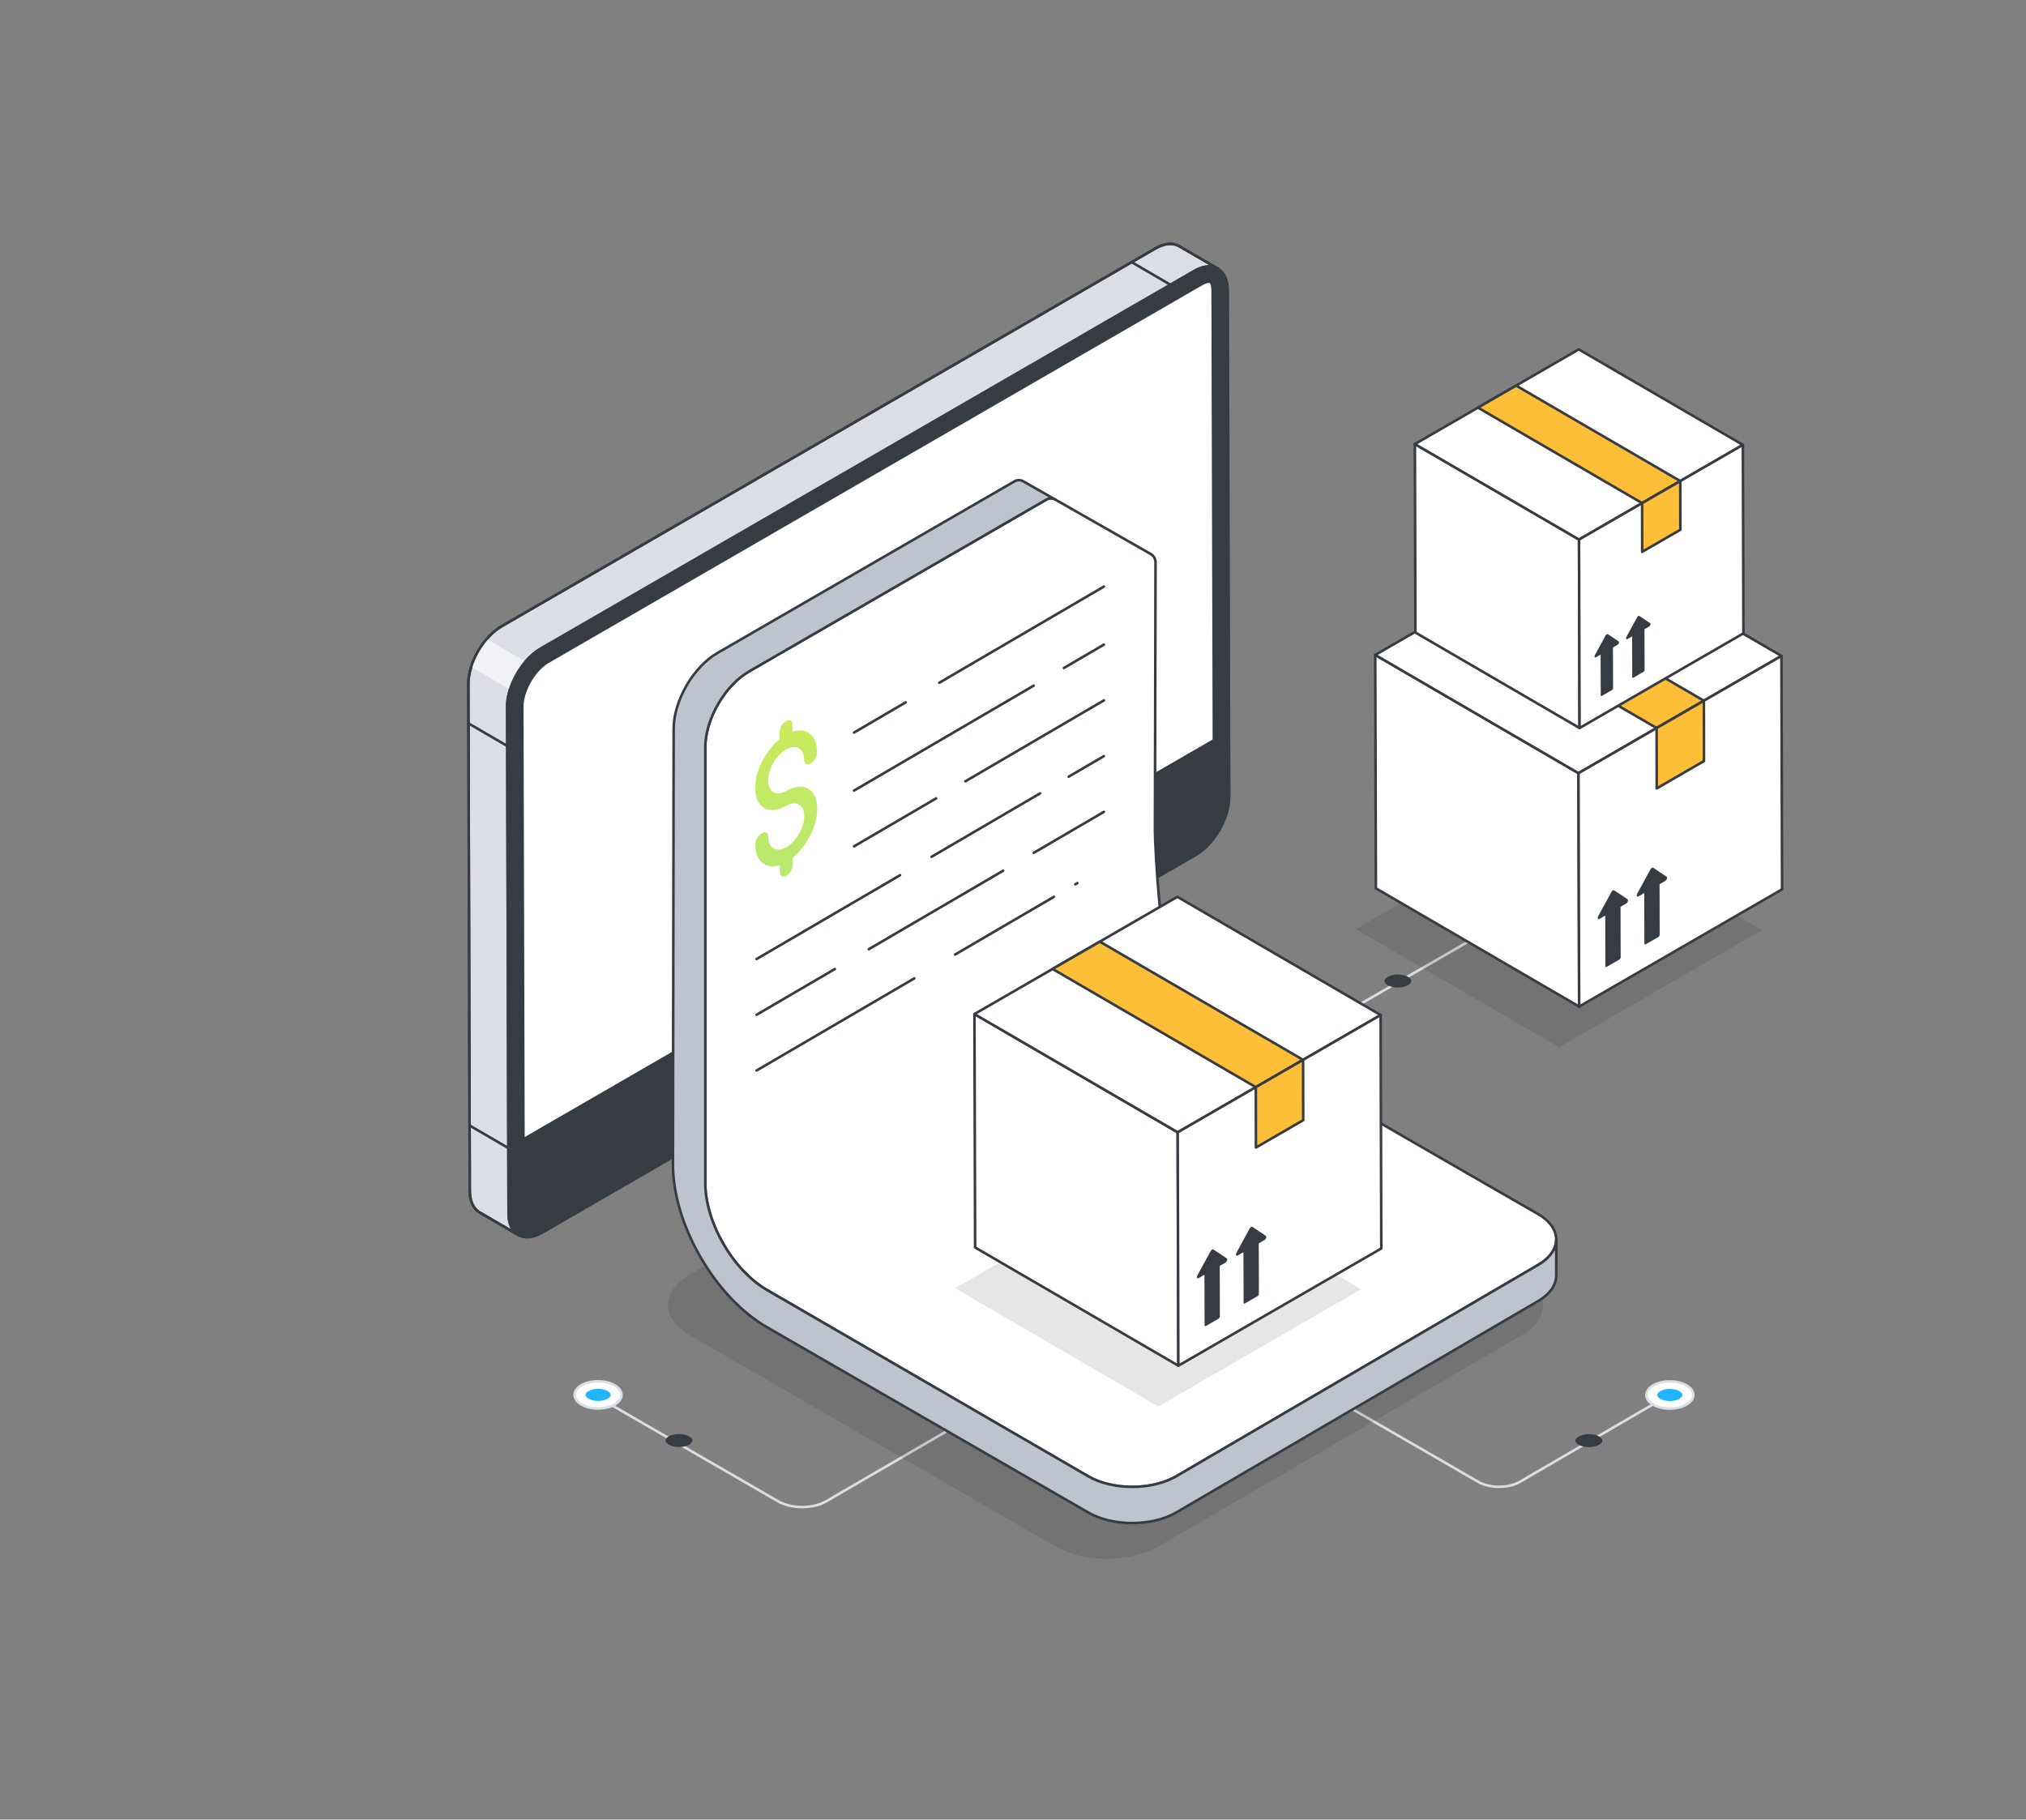 <svg width="334" height="300" viewBox="0 0 334 300" fill="none" xmlns="http://www.w3.org/2000/svg">
<rect x="0" y="0" width="334" height="300" fill="#808080" stroke="none"/>
<path d="M247.128 245.341C245.844 245.341 244.558 245.057 243.578 244.49L219.201 230.403C219.101 230.345 219.066 230.215 219.124 230.114C219.182 230.012 219.314 229.978 219.413 230.037L243.789 244.124C245.633 245.19 248.625 245.19 250.458 244.123L274.676 230.037C274.776 229.978 274.906 230.011 274.965 230.113C275.023 230.214 274.989 230.344 274.889 230.403L250.671 244.49C249.696 245.057 248.412 245.341 247.128 245.341Z" fill="#DBDEE4"/>
<path d="M132.246 248.679C130.768 248.679 129.29 248.353 128.162 247.701L100.021 231.438C99.92 231.38 99.885 231.25 99.943 231.149C100.002 231.047 100.132 231.014 100.232 231.072L128.373 247.335C130.513 248.57 133.981 248.571 136.106 247.335L164.064 231.072C164.165 231.013 164.295 231.047 164.353 231.148C164.412 231.249 164.378 231.379 164.277 231.438L136.32 247.701C135.198 248.353 133.723 248.679 132.246 248.679Z" fill="#DBDEE4"/>
<path d="M221.291 167.459C221.218 167.459 221.147 167.421 221.107 167.353C221.049 167.252 221.084 167.122 221.185 167.064L243.96 153.902C244.058 153.845 244.189 153.878 244.249 153.98C244.307 154.081 244.272 154.211 244.171 154.269L221.396 167.431C221.363 167.45 221.327 167.459 221.291 167.459Z" fill="#DBDEE4"/>
<g opacity="0.1">
<path d="M120.643 202.068C119.485 202.738 119.479 203.822 120.63 204.491L140.559 216.1C141.71 216.77 143.58 216.77 144.739 216.1L176.339 197.838C177.498 197.168 177.504 196.084 176.353 195.414L156.424 183.806C155.273 183.136 153.402 183.136 152.244 183.806L120.643 202.068Z" fill="black"/>
</g>
<path d="M177.212 192.248C177.212 192.99 176.953 193.51 176.527 193.755L145.448 211.833C145.874 211.588 146.126 211.068 146.134 210.334C146.134 208.844 145.086 207.021 143.793 206.28L126.659 196.371C126.486 196.268 126.336 196.142 126.218 196.008C125.958 195.708 125.824 195.369 125.753 195.148C125.658 194.857 125.572 194.368 125.863 194.115L156.997 175.997C156.651 176.242 156.745 176.754 156.84 177.07C156.903 177.283 157.029 177.622 157.297 177.922C157.415 178.064 157.565 178.19 157.746 178.292L174.872 188.194C176.172 188.935 177.22 190.765 177.212 192.248Z" fill="#F0F2F5"/>
<path d="M145.449 212.044C145.376 212.044 145.305 212.006 145.265 211.938C145.207 211.837 145.241 211.708 145.342 211.649L145.352 211.644C145.713 211.431 145.915 210.965 145.922 210.332C145.922 208.906 144.92 207.17 143.689 206.463L126.553 196.554C126.366 196.443 126.196 196.303 126.059 196.148C125.84 195.896 125.67 195.582 125.551 195.213C125.374 194.663 125.437 194.204 125.725 193.955L156.891 175.814C156.99 175.757 157.114 175.787 157.176 175.882C157.237 175.978 157.212 176.105 157.119 176.17C156.895 176.328 156.954 176.713 157.042 177.008C157.133 177.317 157.272 177.576 157.455 177.78C157.565 177.913 157.697 178.021 157.85 178.108L174.978 188.01C176.334 188.784 177.432 190.685 177.424 192.247C177.424 193.044 177.143 193.645 176.633 193.938L145.564 212.01C145.56 212.012 145.558 212.014 145.554 212.016C145.521 212.035 145.485 212.044 145.449 212.044ZM156.542 176.507L125.97 194.297C125.778 194.468 125.909 194.942 125.954 195.083C126.055 195.397 126.197 195.661 126.377 195.869C126.485 195.99 126.619 196.101 126.766 196.188L143.899 206.096C145.248 206.87 146.345 208.771 146.345 210.334C146.342 210.631 146.301 210.9 146.224 211.136L176.421 193.571C176.795 193.356 177.001 192.886 177.001 192.247C177.001 192.247 177.001 192.246 177.001 192.246C177.008 190.844 175.985 189.072 174.767 188.377L157.64 178.475C157.444 178.364 157.273 178.223 157.134 178.056C156.914 177.811 156.746 177.497 156.637 177.129C156.562 176.883 156.536 176.677 156.542 176.507Z" fill="#373B42"/>
<path d="M174.872 188.194C176.172 188.936 177.22 190.766 177.212 192.248C177.212 192.99 176.952 193.511 176.527 193.755L145.448 211.834C145.873 211.589 146.125 211.069 146.133 210.335C146.133 208.844 145.085 207.022 143.793 206.281" fill="#DBDEE4"/>
<path d="M145.448 212.045C145.376 212.045 145.305 212.007 145.265 211.939C145.207 211.838 145.241 211.708 145.342 211.65L145.349 211.645C145.712 211.432 145.915 210.966 145.922 210.332C145.922 208.907 144.919 207.17 143.688 206.464C143.587 206.405 143.552 206.276 143.61 206.175C143.668 206.073 143.796 206.038 143.898 206.096C145.247 206.87 146.345 208.771 146.345 210.334C146.341 210.632 146.301 210.901 146.224 211.137L176.421 193.571C176.795 193.356 177.001 192.886 177.001 192.248C177.008 190.844 175.985 189.072 174.767 188.378C174.665 188.32 174.63 188.19 174.688 188.089C174.746 187.987 174.875 187.951 174.976 188.009C176.335 188.784 177.433 190.686 177.423 192.249C177.423 193.044 177.143 193.645 176.632 193.938L145.561 212.012C145.56 212.013 145.558 212.014 145.555 212.015L145.555 212.016C145.554 212.016 145.554 212.016 145.554 212.016C145.52 212.035 145.485 212.045 145.448 212.045Z" fill="#373B42"/>
<path d="M128.153 172.041C129.452 172.793 130.496 174.607 130.491 176.096L130.46 187.249C130.452 189.969 129.525 192.001 127.844 192.955L125.97 194.029C125.561 194.263 125.653 194.825 125.756 195.149C125.849 195.467 126.091 196.046 126.664 196.377L143.794 206.275C145.085 207.021 146.137 208.846 146.133 210.33C146.129 211.826 145.069 212.419 143.779 211.673L126.649 201.775C124.344 200.443 122.284 197.668 121.409 194.702C120.533 191.741 121.029 189.227 122.658 188.287L124.537 187.226C125.328 186.775 125.763 185.821 125.767 184.536L125.798 173.384C125.803 171.895 126.862 171.296 128.153 172.041Z" fill="#373B42"/>
<path d="M144.831 212.208C144.471 212.208 144.077 212.09 143.673 211.857L126.543 201.958C124.19 200.598 122.095 197.773 121.206 194.762C120.304 191.71 120.832 189.097 122.553 188.104L124.433 187.042C125.153 186.631 125.552 185.741 125.556 184.536L125.587 173.384C125.59 172.589 125.872 171.988 126.383 171.694C126.897 171.398 127.563 171.457 128.258 171.858C129.611 172.639 130.707 174.541 130.703 176.097L130.671 187.249C130.664 190.056 129.697 192.148 127.948 193.139L126.076 194.213C125.775 194.385 125.893 194.88 125.957 195.085C126.043 195.375 126.259 195.898 126.77 196.193L143.9 206.092C145.253 206.874 146.349 208.775 146.345 210.331C146.343 211.128 146.061 211.728 145.55 212.022C145.334 212.147 145.091 212.208 144.831 212.208ZM127.104 171.932C126.916 171.932 126.744 171.975 126.593 172.061C126.219 172.277 126.012 172.747 126.01 173.385L125.979 184.537C125.975 185.901 125.499 186.921 124.642 187.411L122.762 188.472C121.219 189.362 120.766 191.785 121.611 194.642C122.471 197.555 124.49 200.283 126.754 201.592L143.884 211.49C144.446 211.815 144.963 211.873 145.339 211.655C145.714 211.44 145.92 210.969 145.922 210.33C145.926 208.909 144.924 207.173 143.689 206.459L126.559 196.56C125.92 196.191 125.654 195.555 125.552 195.208C125.352 194.572 125.465 194.074 125.866 193.845L127.739 192.771C129.35 191.858 130.241 189.896 130.248 187.248L130.28 176.096C130.284 174.675 129.282 172.939 128.047 172.225C127.709 172.03 127.388 171.932 127.104 171.932Z" fill="#373B42"/>
<path d="M158.929 174.875C160.605 173.918 161.539 171.887 161.546 169.165L161.575 158.018C161.575 156.525 160.539 154.715 159.238 153.964C158.584 153.582 157.995 153.552 157.569 153.802L126.484 171.88C126.91 171.63 127.505 171.667 128.152 172.042C129.453 172.793 130.497 174.61 130.49 176.096L130.46 187.25C130.453 189.789 129.645 191.724 128.174 192.739C128.167 192.754 128.16 192.761 128.152 192.761L125.969 194.026C125.932 194.049 125.896 194.071 125.866 194.115L156.996 176L158.929 174.875Z" fill="white"/>
<path d="M125.867 194.327C125.81 194.327 125.754 194.304 125.713 194.261C125.646 194.19 125.636 194.082 125.69 193.999C125.744 193.916 125.812 193.874 125.858 193.847L128.022 192.593C128.031 192.582 128.043 192.573 128.054 192.565C129.462 191.593 130.241 189.706 130.249 187.25L130.278 176.096C130.286 174.675 129.285 172.939 128.047 172.226C127.495 171.905 126.966 171.846 126.596 172.06L126.592 172.063C126.591 172.063 126.591 172.063 126.59 172.063V172.063C126.489 172.121 126.359 172.088 126.301 171.987C126.243 171.886 126.276 171.757 126.377 171.698C126.377 171.698 126.377 171.697 126.377 171.697C126.38 171.696 126.382 171.695 126.385 171.693L157.463 153.62C157.98 153.317 158.648 153.374 159.344 153.782C160.714 154.571 161.787 156.433 161.787 158.018L161.757 169.166C161.75 171.967 160.782 174.06 159.035 175.058L125.973 194.298C125.94 194.318 125.903 194.327 125.867 194.327ZM127.473 171.55C127.728 171.602 127.993 171.705 128.258 171.859C129.613 172.64 130.709 174.542 130.701 176.097L130.672 187.251C130.666 189.118 130.229 190.681 129.418 191.804L158.823 174.692C158.824 174.692 158.824 174.691 158.824 174.691C160.435 173.771 161.327 171.809 161.334 169.165L161.364 158.018C161.364 156.594 160.363 154.858 159.132 154.148C158.572 153.82 158.056 153.763 157.676 153.985L127.473 171.55Z" fill="#373B42"/>
<path d="M202.408 47.86C202.398 44.343 199.912 42.925 196.854 44.692L89.126 106.949C86.068 108.716 83.597 112.999 83.608 116.516L83.814 189.286L202.614 120.63L202.408 47.86Z" fill="#373B42"/>
<path d="M83.814 189.498C83.777 189.498 83.741 189.489 83.708 189.47C83.643 189.432 83.602 189.362 83.602 189.287L83.395 116.517C83.386 112.938 85.909 108.563 89.02 106.766L196.747 44.509C198.299 43.612 199.769 43.472 200.889 44.117C201.999 44.757 202.614 46.086 202.62 47.86L202.826 120.63C202.826 120.706 202.785 120.776 202.72 120.814L83.919 189.47C83.886 189.488 83.85 189.498 83.814 189.498ZM199.337 44.142C198.612 44.142 197.802 44.388 196.959 44.876L89.232 107.133C86.237 108.862 83.809 113.072 83.819 116.516L84.024 188.92L202.403 120.508L202.197 47.861C202.192 46.245 201.652 45.045 200.678 44.483C200.281 44.255 199.828 44.142 199.337 44.142Z" fill="#373B42"/>
<path d="M86.097 116.51C86.09 113.886 88.086 110.427 90.37 109.108L198.098 46.851C198.763 46.466 199.186 46.425 199.336 46.425C199.871 46.425 199.915 47.529 199.916 47.867L200.119 122.072L86.291 187.859L86.097 116.51Z" fill="white"/>
<path d="M86.291 188.07C86.254 188.07 86.218 188.061 86.185 188.042C86.12 188.004 86.079 187.935 86.079 187.859L85.886 116.51C85.878 113.821 87.924 110.277 90.264 108.924L197.992 46.667C198.701 46.257 199.169 46.213 199.337 46.213C200.047 46.213 200.127 47.369 200.128 47.866L200.331 122.071C200.331 122.146 200.29 122.217 200.225 122.255L86.396 188.042C86.363 188.061 86.327 188.07 86.291 188.07ZM199.337 46.636C199.233 46.636 198.842 46.665 198.204 47.034L90.476 109.291C88.249 110.578 86.301 113.951 86.309 116.509L86.501 187.492L199.908 121.949L199.705 47.867C199.703 47.166 199.545 46.636 199.337 46.636Z" fill="#373B42"/>
<path d="M83.812 189.286L83.843 200.052C83.853 203.569 86.34 204.988 89.397 203.221L197.125 140.964C200.183 139.197 202.654 134.913 202.644 131.396L202.613 120.63L83.812 189.286Z" fill="#373B42"/>
<path d="M86.913 204.195C86.349 204.195 85.826 204.062 85.362 203.796C84.252 203.156 83.637 201.827 83.631 200.053L83.602 189.286C83.602 189.21 83.642 189.14 83.707 189.102L202.508 120.446C202.574 120.409 202.653 120.409 202.719 120.446C202.784 120.484 202.825 120.554 202.825 120.629L202.855 131.395C202.865 134.974 200.342 139.349 197.231 141.147L89.504 203.404C88.594 203.929 87.712 204.195 86.913 204.195ZM84.024 189.407L84.054 200.051C84.059 201.668 84.599 202.867 85.573 203.429C86.554 203.994 87.876 203.855 89.292 203.037L197.019 140.78C200.014 139.05 202.442 134.84 202.432 131.397L202.402 120.996L84.024 189.407Z" fill="#373B42"/>
<path d="M200.798 44.303C199.79 43.714 198.398 43.803 196.854 44.696L89.125 106.949C88.233 107.467 87.385 108.208 86.644 109.075C86.118 109.673 85.654 110.325 85.253 111.021C84.753 111.879 84.352 112.781 84.075 113.692C83.772 114.647 83.602 115.603 83.611 116.513L83.843 200.057C83.852 201.798 84.468 203.031 85.458 203.611L79.061 199.887C78.071 199.307 77.455 198.074 77.446 196.333L77.214 112.79C77.205 111.888 77.366 110.941 77.66 109.994C77.946 109.084 78.347 108.182 78.838 107.333C79.249 106.637 79.712 105.967 80.239 105.368C80.979 104.493 81.827 103.752 82.728 103.234L190.458 40.972C192.001 40.079 193.393 40.007 194.401 40.588L200.798 44.303Z" fill="#DBDEE4"/>
<path d="M85.457 203.823C85.421 203.823 85.385 203.814 85.351 203.794L78.955 200.07C77.854 199.426 77.244 198.099 77.235 196.334L77.002 112.79C76.993 111.896 77.147 110.934 77.458 109.932C77.748 109.01 78.15 108.101 78.655 107.227C79.102 106.468 79.581 105.796 80.08 105.229C80.851 104.317 81.731 103.563 82.623 103.051L190.352 40.789C191.902 39.891 193.379 39.755 194.507 40.405L200.888 44.11C200.894 44.114 200.899 44.117 200.904 44.12C201.005 44.179 201.039 44.309 200.98 44.409C200.922 44.511 200.79 44.544 200.692 44.486L200.691 44.486C200.689 44.485 200.688 44.484 200.686 44.483L200.685 44.483C199.707 43.914 198.385 44.055 196.96 44.879L89.231 107.133C88.389 107.621 87.551 108.34 86.806 109.213C86.294 109.793 85.834 110.436 85.436 111.127C84.934 111.987 84.545 112.87 84.278 113.753C83.967 114.73 83.814 115.658 83.822 116.512L84.054 200.057C84.063 201.665 84.599 202.863 85.564 203.429C85.665 203.488 85.699 203.617 85.64 203.718C85.6 203.786 85.53 203.823 85.457 203.823ZM192.937 40.424C192.211 40.424 191.403 40.669 190.563 41.155L82.834 103.418C81.983 103.906 81.142 104.628 80.4 105.506C79.916 106.056 79.453 106.706 79.021 107.441C78.532 108.286 78.142 109.167 77.862 110.058C77.563 111.018 77.417 111.936 77.425 112.788L77.657 196.333C77.666 197.941 78.202 199.139 79.168 199.705L84.245 202.661C83.849 201.976 83.637 201.092 83.632 200.058L83.399 116.514C83.39 115.617 83.55 114.645 83.874 113.628C84.15 112.716 84.553 111.802 85.07 110.915C85.482 110.2 85.959 109.534 86.486 108.935C87.26 108.029 88.137 107.278 89.019 106.766L196.749 44.513C197.67 43.98 198.574 43.721 199.364 43.716L194.295 40.772C193.892 40.539 193.433 40.424 192.937 40.424Z" fill="#373B42"/>
<path d="M83.813 189.497C83.777 189.497 83.741 189.488 83.707 189.468L77.315 185.75C77.214 185.692 77.18 185.562 77.239 185.461C77.297 185.359 77.426 185.326 77.528 185.384L83.92 189.102C84.021 189.161 84.055 189.29 83.996 189.391C83.957 189.459 83.886 189.497 83.813 189.497Z" fill="#373B42"/>
<path d="M83.633 123.205C83.597 123.205 83.56 123.195 83.526 123.176L77.125 119.449C77.025 119.391 76.991 119.261 77.049 119.16C77.107 119.058 77.236 119.025 77.338 119.083L83.74 122.81C83.84 122.869 83.874 122.998 83.816 123.099C83.777 123.167 83.706 123.205 83.633 123.205Z" fill="#373B42"/>
<path d="M192.963 47.16H192.954C192.917 47.16 192.871 47.15 192.839 47.131L186.455 43.404C186.355 43.345 186.321 43.216 186.379 43.115C186.437 43.014 186.566 42.98 186.669 43.038L193.038 46.756C193.112 46.79 193.166 46.863 193.166 46.948C193.167 47.065 193.08 47.16 192.963 47.16Z" fill="#373B42"/>
<path d="M86.644 109.075C86.118 109.673 85.654 110.325 85.252 111.021C84.753 111.878 84.351 112.78 84.075 113.691L77.66 109.994C77.946 109.083 78.347 108.181 78.838 107.333C79.248 106.636 79.712 105.967 80.239 105.368L86.644 109.075Z" fill="#F0F2F5"/>
<path d="M85.458 203.824C85.421 203.824 85.385 203.815 85.351 203.796V203.795C85.349 203.794 85.349 203.794 85.347 203.793L78.951 200.07C77.851 199.425 77.24 198.098 77.232 196.334L77 112.79C76.991 111.049 77.578 109.073 78.653 107.227C79.713 105.398 81.122 103.915 82.62 103.051L190.349 40.788C191.9 39.891 193.374 39.755 194.504 40.404L200.891 44.114C200.896 44.116 200.899 44.119 200.903 44.121C200.904 44.121 200.904 44.121 200.904 44.121C201.005 44.181 201.039 44.31 200.98 44.411C200.921 44.512 200.79 44.545 200.692 44.487L200.679 44.48C199.703 43.917 198.384 44.058 196.96 44.881L89.23 107.134C87.795 107.967 86.447 109.387 85.435 111.129C84.387 112.934 83.814 114.847 83.823 116.514L84.054 200.058C84.062 201.667 84.598 202.864 85.564 203.43C85.665 203.489 85.699 203.618 85.64 203.719C85.601 203.787 85.53 203.824 85.458 203.824ZM192.934 40.424C192.208 40.424 191.4 40.669 190.561 41.155L82.831 103.418C81.396 104.246 80.042 105.674 79.018 107.439C77.981 109.222 77.415 111.122 77.423 112.789L77.655 196.332C77.663 197.941 78.199 199.138 79.165 199.704L84.244 202.661C83.848 201.977 83.637 201.094 83.631 200.06L83.4 116.516C83.39 114.774 83.984 112.785 85.07 110.917C86.118 109.111 87.52 107.638 89.018 106.767L196.748 44.514C197.663 43.984 198.549 43.717 199.35 43.717C199.355 43.717 199.359 43.717 199.364 43.717L194.293 40.771C193.889 40.539 193.431 40.424 192.934 40.424Z" fill="#373B42"/>
<path d="M137.182 167.144C137.182 168.177 136.462 169.428 135.564 169.946C134.669 170.461 133.942 170.051 133.938 169.019C133.935 167.986 134.659 166.734 135.554 166.217C136.449 165.699 137.179 166.112 137.182 167.144Z" fill="#373B42"/>
<path d="M144.851 162.712C144.851 163.745 144.131 164.997 143.232 165.515C142.337 166.029 141.611 165.619 141.607 164.587C141.604 163.554 142.328 162.303 143.223 161.785C144.118 161.267 144.848 161.68 144.851 162.712Z" fill="#373B42"/>
<path d="M152.518 158.281C152.518 159.313 151.798 160.565 150.9 161.083C150.004 161.598 149.278 161.188 149.274 160.155C149.271 159.123 149.995 157.871 150.89 157.353C151.785 156.835 152.515 157.248 152.518 158.281Z" fill="#373B42"/>
<g opacity="0.1">
<path d="M250.866 210.227C255.58 212.952 255.606 217.375 250.921 220.1L190.998 254.957C186.314 257.681 178.686 257.681 173.971 254.957L113.656 220.1C108.941 217.375 108.916 212.953 113.601 210.228L173.523 175.371C178.208 172.646 185.836 172.646 190.551 175.371L250.866 210.227Z" fill="black"/>
</g>
<path d="M253.583 208.541L193.927 243.394C189.948 245.722 183.458 245.743 179.429 243.423L126.471 212.695C123.637 211.055 121.09 208.283 119.243 205.074C117.397 201.872 116.259 198.291 116.267 195.032V123.199C116.26 118.601 119.487 113 123.487 110.693L172.521 82.354C172.962 82.099 173.508 82.1 173.95 82.353C179.205 85.353 184.122 88.158 189.692 91.332C190.188 91.614 190.498 92.145 190.497 92.716L190.399 136.958C190.392 140.217 191.522 158.747 193.369 161.956C195.229 165.165 197.762 167.937 200.589 169.584L241.333 193.127L253.519 200.14C253.726 200.261 253.934 200.39 254.12 200.519L254.363 200.655L254.342 200.67C257.526 203.004 257.283 206.385 253.583 208.541Z" fill="white"/>
<path d="M186.655 245.357C184.003 245.357 181.35 244.773 179.323 243.606L126.365 212.878C123.585 211.269 120.991 208.535 119.059 205.179C117.115 201.807 116.047 198.203 116.055 195.031V123.199C116.047 118.536 119.334 112.843 123.38 110.509L172.415 82.17C172.919 81.878 173.547 81.879 174.055 82.168C179.31 85.169 184.226 87.974 189.796 91.147C190.36 91.468 190.709 92.069 190.709 92.716L190.61 136.958C190.603 140.349 191.765 158.744 193.551 161.849C195.464 165.149 198.001 167.831 200.694 169.4L241.438 192.943L253.624 199.955C253.837 200.08 254.05 200.212 254.24 200.344L254.466 200.469C254.505 200.491 254.535 200.524 254.554 200.563C256.055 201.695 256.84 203.11 256.764 204.557C256.68 206.137 255.589 207.616 253.689 208.723L194.033 243.576C192.005 244.763 189.33 245.357 186.655 245.357ZM173.235 82.374C173.024 82.374 172.814 82.428 172.627 82.537L123.592 110.876C119.662 113.142 116.47 118.67 116.478 123.198V195.032C116.47 198.13 117.518 201.659 119.426 204.968C121.321 208.26 123.86 210.939 126.576 212.512L179.534 243.239C183.489 245.517 189.898 245.504 193.82 243.211L253.476 208.358C253.476 208.357 253.476 208.357 253.476 208.357C255.248 207.325 256.266 205.967 256.341 204.535C256.411 203.208 255.656 201.896 254.216 200.839C254.196 200.825 254.179 200.807 254.165 200.786L254.016 200.703C253.817 200.566 253.614 200.44 253.412 200.321L241.226 193.31L200.482 169.767C197.726 168.16 195.134 165.424 193.185 162.061C191.277 158.744 190.18 139.952 190.187 136.957L190.285 92.715C190.286 92.221 190.018 91.76 189.586 91.515C184.016 88.341 179.1 85.537 173.844 82.536C173.656 82.428 173.446 82.374 173.235 82.374Z" fill="#373B42"/>
<path d="M124.727 176.708C124.654 176.708 124.583 176.671 124.544 176.603C124.486 176.502 124.52 176.373 124.62 176.314L150.622 161.122C150.723 161.063 150.853 161.097 150.912 161.198C150.97 161.299 150.936 161.429 150.836 161.487L124.834 176.679C124.8 176.699 124.763 176.708 124.727 176.708Z" fill="#373B42"/>
<path d="M157.443 157.594C157.37 157.594 157.299 157.556 157.26 157.489C157.202 157.388 157.235 157.258 157.336 157.199L173.636 147.676C173.737 147.618 173.866 147.651 173.925 147.753C173.984 147.853 173.95 147.983 173.849 148.042L157.549 157.565C157.516 157.584 157.479 157.594 157.443 157.594Z" fill="#373B42"/>
<path d="M177.265 146.012C177.192 146.012 177.122 145.975 177.082 145.907C177.024 145.806 177.058 145.677 177.158 145.618L177.505 145.415C177.605 145.356 177.734 145.39 177.795 145.491C177.853 145.592 177.819 145.722 177.719 145.78L177.372 145.983C177.339 146.003 177.301 146.012 177.265 146.012Z" fill="#373B42"/>
<path d="M124.727 167.517C124.654 167.517 124.584 167.479 124.544 167.412C124.486 167.311 124.52 167.181 124.62 167.122L137.52 159.586C137.622 159.527 137.749 159.561 137.809 159.662C137.868 159.763 137.834 159.892 137.733 159.951L124.834 167.488C124.8 167.508 124.763 167.517 124.727 167.517Z" fill="#373B42"/>
<path d="M143.228 156.708C143.155 156.708 143.084 156.67 143.045 156.603C142.987 156.502 143.021 156.372 143.121 156.313L165.254 143.383C165.355 143.324 165.484 143.357 165.543 143.459C165.602 143.559 165.568 143.689 165.467 143.748L143.335 156.679C143.301 156.699 143.264 156.708 143.228 156.708Z" fill="#373B42"/>
<path d="M170.405 140.83C170.332 140.83 170.261 140.792 170.222 140.725C170.163 140.624 170.197 140.495 170.298 140.436L181.882 133.668C181.983 133.609 182.112 133.643 182.171 133.744C182.23 133.845 182.196 133.974 182.095 134.033L170.511 140.801C170.477 140.821 170.441 140.83 170.405 140.83Z" fill="#373B42"/>
<path d="M124.727 158.327C124.654 158.327 124.583 158.289 124.544 158.222C124.486 158.121 124.52 157.991 124.62 157.932L148.28 144.109C148.381 144.05 148.511 144.084 148.569 144.185C148.628 144.286 148.594 144.416 148.494 144.475L124.833 158.298C124.8 158.317 124.763 158.327 124.727 158.327Z" fill="#373B42"/>
<path d="M153.568 141.475C153.495 141.475 153.424 141.438 153.385 141.37C153.327 141.27 153.36 141.14 153.461 141.081L171.351 130.629C171.453 130.569 171.582 130.603 171.64 130.705C171.699 130.806 171.665 130.935 171.564 130.994L153.674 141.447C153.641 141.466 153.604 141.475 153.568 141.475Z" fill="#373B42"/>
<path d="M176.18 128.265C176.107 128.265 176.036 128.227 175.997 128.16C175.939 128.059 175.973 127.929 176.073 127.87L181.881 124.477C181.982 124.418 182.112 124.452 182.171 124.553C182.229 124.654 182.195 124.784 182.095 124.843L176.287 128.236C176.253 128.256 176.216 128.265 176.18 128.265Z" fill="#373B42"/>
<path d="M140.788 139.752C140.715 139.752 140.645 139.715 140.605 139.648C140.546 139.547 140.58 139.417 140.681 139.358L154.223 131.446C154.324 131.387 154.453 131.421 154.512 131.522C154.571 131.623 154.537 131.753 154.436 131.812L140.894 139.724C140.86 139.743 140.824 139.752 140.788 139.752Z" fill="#373B42"/>
<path d="M159.144 129.027C159.071 129.027 159 128.989 158.961 128.922C158.903 128.821 158.937 128.691 159.037 128.633L181.882 115.286C181.983 115.227 182.112 115.261 182.171 115.362C182.23 115.463 182.196 115.593 182.095 115.652L159.251 128.998C159.217 129.018 159.18 129.027 159.144 129.027Z" fill="#373B42"/>
<path d="M140.788 130.562C140.715 130.562 140.644 130.524 140.605 130.457C140.546 130.356 140.58 130.226 140.681 130.167L170.298 112.863C170.4 112.804 170.527 112.838 170.588 112.939C170.646 113.04 170.612 113.17 170.512 113.229L140.894 130.533C140.86 130.553 140.824 130.562 140.788 130.562Z" fill="#373B42"/>
<path d="M175.397 110.341C175.324 110.341 175.253 110.303 175.214 110.236C175.156 110.135 175.19 110.005 175.29 109.946L181.881 106.095C181.982 106.036 182.112 106.07 182.171 106.171C182.229 106.272 182.195 106.402 182.095 106.461L175.503 110.312C175.47 110.332 175.433 110.341 175.397 110.341Z" fill="#373B42"/>
<path d="M140.788 120.991C140.715 120.991 140.645 120.953 140.605 120.886C140.546 120.785 140.58 120.656 140.681 120.597L149.204 115.617C149.305 115.558 149.434 115.592 149.493 115.693C149.551 115.794 149.518 115.924 149.417 115.982L140.894 120.962C140.86 120.982 140.824 120.991 140.788 120.991Z" fill="#373B42"/>
<path d="M154.845 112.778C154.772 112.778 154.701 112.741 154.663 112.673C154.604 112.573 154.638 112.443 154.739 112.384L181.882 96.525C181.983 96.466 182.113 96.5 182.172 96.601C182.23 96.702 182.196 96.832 182.096 96.891L154.952 112.749C154.918 112.769 154.882 112.778 154.845 112.778Z" fill="#373B42"/>
<path d="M256.56 204.357L256.552 210.324C256.545 211.835 255.551 213.346 253.576 214.507L193.926 249.353C189.941 251.687 183.458 251.702 179.429 249.381L126.449 218.826C122.163 216.347 118.263 212.086 115.465 207.229C112.667 202.38 110.928 196.88 110.942 191.952L111.057 120.161C111.05 115.57 114.27 109.969 118.27 107.663L167.257 79.349C167.694 79.099 168.238 79.099 168.681 79.349C170.241 80.244 171.751 81.104 173.232 81.942L173.948 82.35C173.519 82.1 172.975 82.1 172.538 82.343L123.486 110.7C119.486 112.999 116.252 118.607 116.273 123.198V195.032C116.259 198.283 117.397 201.865 119.243 205.073C121.096 208.282 123.629 211.054 126.47 212.702L179.429 243.415C183.457 245.743 189.94 245.721 193.926 243.386L253.583 208.54C255.565 207.38 256.552 205.869 256.56 204.357Z" fill="#BEC4CD"/>
<path d="M186.659 251.317C184.007 251.317 181.353 250.734 179.324 249.565L126.344 219.009C122.15 216.584 118.222 212.439 115.282 207.335C112.334 202.226 110.717 196.763 110.732 191.951L110.846 120.161C110.839 115.499 114.122 109.81 118.165 107.479L167.152 79.166C167.653 78.878 168.279 78.879 168.786 79.165C170.346 80.061 171.856 80.92 173.337 81.758L174.03 82.153C174.038 82.157 174.045 82.162 174.053 82.166C174.053 82.166 174.054 82.167 174.055 82.167C174.156 82.226 174.19 82.355 174.132 82.456C174.072 82.557 173.944 82.591 173.844 82.534L173.822 82.522C173.463 82.321 173.011 82.322 172.641 82.528L123.593 110.883C119.653 113.148 116.464 118.672 116.486 123.197V195.032C116.472 198.119 117.516 201.647 119.427 204.968C121.333 208.269 123.873 210.95 126.577 212.519L179.535 243.232C183.487 245.515 189.895 245.502 193.821 243.203L253.477 208.358C255.323 207.277 256.342 205.856 256.349 204.356C256.35 204.24 256.444 204.146 256.56 204.146C256.56 204.146 256.56 204.146 256.561 204.146C256.678 204.146 256.772 204.241 256.772 204.357V204.358C256.772 204.358 256.772 204.358 256.772 204.358L256.765 210.324C256.757 211.977 255.662 213.527 253.684 214.689L194.034 249.536C192.007 250.723 189.334 251.317 186.659 251.317ZM167.968 79.373C167.758 79.373 167.549 79.426 167.363 79.533L118.376 107.846C114.45 110.11 111.262 115.634 111.269 120.161L111.155 191.952C111.141 196.69 112.738 202.078 115.649 207.124C118.552 212.163 122.425 216.254 126.555 218.642L179.535 249.197C183.494 251.479 189.9 251.466 193.821 249.17L253.47 214.324C255.314 213.24 256.335 211.819 256.342 210.322L256.347 206.1C255.857 207.084 254.954 207.983 253.69 208.723L194.034 243.569C189.992 245.937 183.394 245.949 179.324 243.598L126.366 212.885C123.598 211.28 121.004 208.544 119.061 205.179C117.113 201.795 116.049 198.191 116.063 195.03V123.198C116.042 118.538 119.325 112.848 123.382 110.516L172.433 82.16C172.577 82.08 172.73 82.022 172.885 81.988C171.482 81.194 170.052 80.379 168.577 79.533C168.389 79.426 168.178 79.373 167.968 79.373Z" fill="#373B42"/>
<g opacity="0.1">
<path d="M257.024 172.673L223.516 153.182L256.966 133.851L290.474 153.342L257.024 172.673Z" fill="black"/>
</g>
<path d="M260.335 165.954L226.827 146.463L226.718 107.98L260.226 127.472L260.335 165.954Z" fill="white"/>
<path d="M260.335 166.166C260.299 166.166 260.262 166.156 260.229 166.137L226.721 146.645C226.656 146.608 226.616 146.538 226.616 146.463L226.507 107.981C226.507 107.905 226.547 107.835 226.613 107.797C226.679 107.759 226.759 107.759 226.825 107.797L260.333 127.289C260.397 127.326 260.438 127.396 260.438 127.471L260.547 165.953C260.547 166.029 260.506 166.099 260.441 166.137C260.408 166.156 260.372 166.166 260.335 166.166ZM227.039 146.34L260.123 165.585L260.015 127.594L226.931 108.349L227.039 146.34Z" fill="#373B42"/>
<path d="M260.226 127.471L226.718 107.98L260.168 88.648L293.676 108.14L260.226 127.471Z" fill="white"/>
<path d="M260.226 127.684C260.19 127.684 260.153 127.674 260.12 127.655L226.612 108.163C226.546 108.126 226.507 108.056 226.507 107.98C226.507 107.905 226.547 107.835 226.613 107.797L260.063 88.466C260.13 88.428 260.21 88.428 260.276 88.466L293.783 107.958C293.848 107.996 293.888 108.065 293.888 108.141C293.888 108.217 293.847 108.286 293.782 108.324L260.332 127.655C260.299 127.674 260.263 127.684 260.226 127.684ZM227.141 107.981L260.226 127.227L293.254 108.14L260.169 88.894L227.141 107.981Z" fill="#373B42"/>
<path d="M280.898 115.531L273.105 120.032L239.596 100.542L247.388 96.041L280.898 115.531Z" fill="#FDBE38"/>
<path d="M273.105 120.243C273.069 120.243 273.032 120.234 272.998 120.215L239.489 100.725C239.424 100.687 239.384 100.617 239.384 100.541C239.384 100.466 239.424 100.396 239.49 100.358L247.283 95.857C247.349 95.82 247.429 95.819 247.495 95.858L281.004 115.348C281.069 115.386 281.109 115.456 281.109 115.531C281.109 115.607 281.068 115.676 281.003 115.714L273.211 120.215C273.178 120.234 273.141 120.243 273.105 120.243ZM240.018 100.542L273.105 119.787L280.475 115.53L247.389 96.285L240.018 100.542Z" fill="#373B42"/>
<path d="M293.787 146.625L260.332 165.956L260.225 127.474L273.105 120.033L280.898 115.532L293.68 108.144L293.787 146.625Z" fill="white"/>
<path d="M260.333 166.167C260.296 166.167 260.26 166.158 260.227 166.139C260.162 166.101 260.121 166.031 260.121 165.956L260.014 127.474C260.014 127.398 260.054 127.328 260.119 127.29L293.574 107.96C293.641 107.922 293.72 107.922 293.786 107.96C293.851 107.997 293.892 108.067 293.892 108.143L293.999 146.624C293.999 146.7 293.959 146.77 293.893 146.808L260.438 166.139C260.405 166.157 260.369 166.167 260.333 166.167ZM260.437 127.596L260.543 165.589L293.576 146.503L293.469 108.509L260.437 127.596Z" fill="#373B42"/>
<path d="M280.915 125.475L273.122 129.985L273.104 120.033L280.897 115.532L280.915 125.475Z" fill="#FDBE38"/>
<path d="M273.123 130.196C273.087 130.196 273.05 130.187 273.017 130.168C272.952 130.13 272.912 130.06 272.912 129.985L272.894 120.033C272.894 119.957 272.934 119.887 272.999 119.849L280.792 115.349C280.858 115.311 280.937 115.311 281.003 115.349C281.068 115.386 281.109 115.456 281.109 115.531L281.127 125.474C281.127 125.55 281.087 125.62 281.021 125.658L273.229 130.168C273.197 130.187 273.16 130.196 273.123 130.196ZM273.316 120.155L273.334 129.618L280.704 125.353L280.687 115.898L273.316 120.155Z" fill="#373B42"/>
<path d="M272.321 143.082C272.24 143.128 272.159 143.212 272.098 143.322L269.908 147.334C269.733 147.655 269.868 147.934 270.128 147.784L271.067 147.241L271.091 155.556C271.091 155.698 271.192 155.756 271.315 155.685L273.39 154.486C273.515 154.413 273.613 154.241 273.612 154.099L273.589 145.784L274.528 145.241C274.788 145.091 274.921 144.656 274.748 144.538L272.54 143.066C272.481 143.026 272.401 143.035 272.321 143.082Z" fill="#373B42"/>
<path d="M265.883 146.803C265.803 146.849 265.723 146.932 265.665 147.04L263.472 151.054C263.297 151.375 263.435 151.652 263.695 151.502L264.634 150.959L264.657 159.275C264.658 159.416 264.756 159.475 264.882 159.403L266.956 158.204C267.079 158.133 267.179 157.959 267.179 157.817L267.155 149.502L268.095 148.959C268.355 148.809 268.488 148.375 268.308 148.259L266.103 146.786C266.043 146.747 265.963 146.757 265.883 146.803Z" fill="#373B42"/>
<path d="M260.401 120.031L233.342 104.291L233.254 73.215L260.313 88.955L260.401 120.031Z" fill="white"/>
<path d="M260.401 120.242C260.365 120.242 260.327 120.233 260.294 120.214L233.235 104.473C233.171 104.436 233.131 104.366 233.131 104.291L233.043 73.215C233.043 73.139 233.083 73.069 233.149 73.031C233.215 72.994 233.295 72.993 233.361 73.032L260.42 88.772C260.484 88.809 260.525 88.879 260.525 88.954L260.613 120.03C260.613 120.106 260.572 120.176 260.507 120.214C260.474 120.233 260.437 120.242 260.401 120.242ZM233.554 104.169L260.189 119.662L260.102 89.077L233.467 73.583L233.554 104.169Z" fill="#373B42"/>
<path d="M260.313 88.956L233.254 73.215L260.267 57.605L287.326 73.345L260.313 88.956Z" fill="white"/>
<path d="M260.313 89.167C260.277 89.167 260.24 89.157 260.207 89.138L233.148 73.398C233.083 73.36 233.043 73.29 233.043 73.215C233.043 73.139 233.083 73.07 233.149 73.032L260.161 57.421C260.227 57.383 260.307 57.383 260.374 57.421L287.432 73.162C287.498 73.199 287.537 73.269 287.537 73.345C287.537 73.42 287.497 73.49 287.432 73.528L260.419 89.138C260.386 89.157 260.35 89.167 260.313 89.167ZM233.677 73.216L260.313 88.711L286.904 73.344L260.267 57.849L233.677 73.216Z" fill="#373B42"/>
<path d="M277.006 79.313L270.713 82.948L243.652 67.209L249.945 63.574L277.006 79.313Z" fill="#FDBE38"/>
<path d="M270.713 83.16C270.677 83.16 270.64 83.15 270.607 83.131L243.546 67.392C243.481 67.354 243.441 67.284 243.441 67.209C243.441 67.133 243.482 67.063 243.547 67.025L249.84 63.391C249.906 63.353 249.986 63.353 250.052 63.391L277.113 79.13C277.178 79.168 277.218 79.238 277.218 79.314C277.218 79.389 277.177 79.459 277.112 79.497L270.819 83.131C270.786 83.15 270.75 83.16 270.713 83.16ZM244.075 67.21L270.713 82.703L276.584 79.313L249.946 63.819L244.075 67.21Z" fill="#373B42"/>
<path d="M287.415 104.422L260.398 120.032L260.312 88.957L270.713 82.948L277.006 79.313L287.328 73.347L287.415 104.422Z" fill="white"/>
<path d="M260.399 120.245C260.362 120.245 260.326 120.236 260.293 120.217C260.228 120.179 260.187 120.109 260.187 120.034L260.101 88.958C260.101 88.882 260.141 88.812 260.206 88.774L287.222 73.164C287.288 73.126 287.368 73.126 287.434 73.164C287.499 73.202 287.539 73.271 287.539 73.347L287.626 104.422C287.626 104.498 287.586 104.568 287.52 104.606L260.505 120.217C260.472 120.235 260.435 120.245 260.399 120.245ZM260.524 89.08L260.61 119.667L287.203 104.301L287.117 73.714L260.524 89.08Z" fill="#373B42"/>
<path d="M277.02 87.343L270.727 90.985L270.713 82.948L277.006 79.314L277.02 87.343Z" fill="#FDBE38"/>
<path d="M270.727 91.196C270.691 91.196 270.655 91.187 270.622 91.168C270.556 91.13 270.516 91.06 270.516 90.985L270.502 82.948C270.502 82.872 270.542 82.802 270.608 82.764L276.901 79.13C276.967 79.092 277.046 79.092 277.112 79.13C277.177 79.168 277.218 79.237 277.218 79.313L277.232 87.342C277.232 87.418 277.191 87.488 277.126 87.526L270.833 91.168C270.801 91.187 270.764 91.196 270.727 91.196ZM270.925 83.07L270.938 90.618L276.809 87.221L276.796 79.679L270.925 83.07Z" fill="#373B42"/>
<path d="M270.079 101.561C270.014 101.599 269.949 101.666 269.9 101.755L268.131 104.995C267.99 105.254 268.099 105.48 268.309 105.358L269.067 104.92L269.086 111.635C269.087 111.749 269.168 111.796 269.268 111.738L270.943 110.77C271.044 110.712 271.123 110.572 271.123 110.458L271.104 103.743L271.862 103.305C272.072 103.183 272.18 102.833 272.039 102.737L270.256 101.549C270.209 101.516 270.144 101.524 270.079 101.561Z" fill="#373B42"/>
<path d="M264.881 104.565C264.817 104.603 264.752 104.67 264.705 104.757L262.935 107.999C262.793 108.257 262.904 108.482 263.114 108.36L263.873 107.922L263.892 114.637C263.892 114.751 263.971 114.799 264.073 114.74L265.748 113.772C265.848 113.715 265.929 113.574 265.928 113.46L265.909 106.745L266.668 106.307C266.878 106.185 266.985 105.835 266.84 105.742L265.059 104.552C265.011 104.52 264.946 104.528 264.881 104.565Z" fill="#373B42"/>
<g opacity="0.1">
<path d="M190.952 231.883L157.444 212.392L190.895 193.061L224.403 212.552L190.952 231.883Z" fill="black"/>
</g>
<path d="M194.262 225.164L160.754 205.672L160.646 167.19L194.153 186.682L194.262 225.164Z" fill="white"/>
<path d="M194.262 225.376C194.226 225.376 194.189 225.366 194.155 225.347L160.648 205.855C160.583 205.818 160.543 205.748 160.543 205.673L160.434 167.191C160.434 167.115 160.474 167.045 160.539 167.007C160.605 166.969 160.686 166.969 160.752 167.007L194.26 186.499C194.324 186.536 194.365 186.606 194.365 186.681L194.474 225.163C194.474 225.239 194.433 225.309 194.368 225.347C194.335 225.366 194.298 225.376 194.262 225.376ZM160.966 205.55L194.05 224.795L193.941 186.804L160.857 167.559L160.966 205.55Z" fill="#373B42"/>
<path d="M194.153 186.682L160.646 167.191L194.096 147.859L227.604 167.351L194.153 186.682Z" fill="white"/>
<path d="M194.153 186.893C194.117 186.893 194.079 186.884 194.046 186.865L160.538 167.373C160.473 167.336 160.434 167.266 160.434 167.19C160.434 167.115 160.474 167.045 160.539 167.007L193.99 147.676C194.056 147.638 194.136 147.638 194.203 147.676L227.71 167.167C227.776 167.205 227.815 167.275 227.815 167.351C227.815 167.426 227.775 167.496 227.71 167.534L194.259 186.865C194.226 186.884 194.189 186.893 194.153 186.893ZM161.067 167.191L194.153 186.437L227.182 167.35L194.096 148.104L161.067 167.191Z" fill="#373B42"/>
<path d="M214.825 174.742L207.032 179.243L173.522 159.753L181.315 155.252L214.825 174.742Z" fill="#FDBE38"/>
<path d="M207.032 179.455C206.995 179.455 206.958 179.445 206.925 179.426L173.415 159.936C173.35 159.898 173.311 159.828 173.311 159.752C173.311 159.677 173.351 159.607 173.416 159.569L181.21 155.068C181.276 155.031 181.356 155.03 181.422 155.069L214.931 174.559C214.997 174.597 215.036 174.667 215.036 174.742C215.036 174.818 214.996 174.887 214.931 174.925L207.137 179.426C207.104 179.445 207.068 179.455 207.032 179.455ZM173.944 159.753L207.032 178.998L214.403 174.741L181.315 155.496L173.944 159.753Z" fill="#373B42"/>
<path d="M227.714 205.835L194.259 225.166L194.151 186.684L207.032 179.242L214.824 174.742L227.606 167.354L227.714 205.835Z" fill="white"/>
<path d="M194.259 225.378C194.223 225.378 194.187 225.369 194.154 225.35C194.088 225.312 194.048 225.242 194.048 225.167L193.94 186.685C193.94 186.609 193.981 186.539 194.046 186.501L227.501 167.171C227.567 167.133 227.647 167.133 227.713 167.171C227.778 167.208 227.818 167.278 227.818 167.354L227.926 205.835C227.926 205.911 227.885 205.981 227.82 206.019L194.365 225.35C194.332 225.368 194.296 225.378 194.259 225.378ZM194.363 186.807L194.47 224.8L227.503 205.714L227.396 167.72L194.363 186.807Z" fill="#373B42"/>
<path d="M214.843 184.685L207.05 189.195L207.032 179.243L214.825 174.742L214.843 184.685Z" fill="#FDBE38"/>
<path d="M207.05 189.407C207.014 189.407 206.977 189.397 206.944 189.378C206.879 189.341 206.839 189.271 206.839 189.195L206.82 179.243C206.82 179.167 206.861 179.097 206.926 179.06L214.719 174.559C214.785 174.521 214.865 174.521 214.931 174.559C214.996 174.596 215.036 174.666 215.036 174.742L215.054 184.685C215.054 184.76 215.013 184.83 214.948 184.868L207.156 189.378C207.124 189.397 207.086 189.407 207.05 189.407ZM207.243 179.365L207.261 188.828L214.631 184.563L214.614 175.108L207.243 179.365Z" fill="#373B42"/>
<path d="M206.247 202.291C206.167 202.337 206.086 202.421 206.025 202.53L203.835 206.543C203.66 206.864 203.795 207.143 204.055 206.993L204.994 206.45L205.018 214.765C205.018 214.907 205.119 214.964 205.242 214.893L207.316 213.695C207.442 213.622 207.54 213.45 207.539 213.308L207.516 204.993L208.455 204.45C208.715 204.3 208.848 203.865 208.675 203.747L206.467 202.275C206.407 202.235 206.328 202.244 206.247 202.291Z" fill="#373B42"/>
<path d="M199.81 206.012C199.73 206.058 199.651 206.141 199.592 206.249L197.4 210.263C197.224 210.584 197.362 210.861 197.622 210.711L198.562 210.168L198.585 218.484C198.586 218.625 198.684 218.684 198.81 218.612L200.884 217.413C201.007 217.342 201.107 217.168 201.107 217.026L201.083 208.711L202.023 208.168C202.283 208.018 202.416 207.584 202.236 207.468L200.031 205.995C199.971 205.956 199.89 205.965 199.81 206.012Z" fill="#373B42"/>
<path d="M134.73 133.321C134.736 136.14 133.011 139.496 130.708 141.396V142.536C130.708 143.223 130.237 144.042 129.64 144.382C129.056 144.722 128.572 144.453 128.572 143.773L128.566 142.626C126.263 143.384 124.527 142.029 124.521 139.216C124.521 138.541 124.998 137.711 125.583 137.376C126.174 137.036 126.657 137.31 126.657 137.985C126.663 139.861 127.994 140.619 129.628 139.682C131.269 138.732 132.594 136.433 132.588 134.557C132.582 132.676 131.251 131.911 129.616 132.855C126.8 134.486 124.503 133.178 124.497 129.935C124.485 127.121 126.21 123.765 128.507 121.866V120.719C128.507 120.038 128.984 119.214 129.569 118.88C130.166 118.533 130.643 118.808 130.643 119.483L130.649 120.63C132.952 119.865 134.694 121.215 134.7 124.034C134.7 124.709 134.223 125.545 133.632 125.885C133.047 126.226 132.564 125.945 132.558 125.27C132.552 123.395 131.222 122.63 129.581 123.58C127.952 124.524 126.627 126.823 126.633 128.698C126.639 130.579 127.97 131.344 129.604 130.4C132.421 128.77 134.718 130.084 134.73 133.321Z" fill="url(#paint0_linear_174_30066)"/>
<path d="M272.556 228.407C271.041 229.282 271.032 230.703 272.538 231.579C274.043 232.455 276.494 232.454 278.009 231.579C279.525 230.703 279.532 229.283 278.026 228.407C276.521 227.531 274.072 227.531 272.556 228.407Z" fill="white"/>
<path d="M275.268 232.443C274.239 232.443 273.211 232.216 272.431 231.762C271.637 231.3 271.201 230.674 271.202 229.998C271.203 229.318 271.646 228.688 272.45 228.223C274.021 227.315 276.569 227.315 278.132 228.224C278.926 228.685 279.362 229.312 279.361 229.988C279.36 230.667 278.918 231.297 278.115 231.762C277.328 232.216 276.298 232.443 275.268 232.443ZM272.661 228.59C271.994 228.975 271.626 229.476 271.625 229.999C271.624 230.517 271.986 231.013 272.644 231.396C274.088 232.236 276.447 232.236 277.903 231.395C278.57 231.009 278.938 230.509 278.938 229.987C278.939 229.469 278.577 228.972 277.919 228.589C276.475 227.749 274.115 227.75 272.661 228.59Z" fill="#DBDEE4"/>
<path d="M275.273 230.993C275.864 230.993 276.436 230.858 276.842 230.624C277.168 230.435 277.355 230.204 277.355 229.989C277.356 229.776 277.172 229.547 276.852 229.361C276.449 229.127 275.88 228.992 275.29 228.992C274.699 228.992 274.128 229.127 273.722 229.361C273.396 229.55 273.208 229.782 273.208 229.997C273.208 230.21 273.391 230.439 273.711 230.625C274.114 230.859 274.683 230.993 275.273 230.993Z" fill="#1FB6FF"/>
<path d="M261.933 238.593C262.567 238.593 263.181 238.449 263.617 238.197C263.968 237.994 264.169 237.746 264.169 237.514C264.169 237.286 263.972 237.04 263.628 236.84C263.196 236.589 262.584 236.444 261.95 236.444C261.317 236.444 260.703 236.589 260.267 236.841C259.916 237.043 259.715 237.292 259.715 237.524C259.715 237.752 259.911 237.998 260.255 238.198C260.688 238.449 261.299 238.593 261.933 238.593Z" fill="#373B42"/>
<path d="M101.318 228.388C102.833 229.264 102.842 230.685 101.337 231.561C99.831 232.436 97.381 232.436 95.865 231.56C94.35 230.684 94.342 229.264 95.848 228.389C97.353 227.513 99.803 227.512 101.318 228.388Z" fill="white"/>
<path d="M98.605 232.425C97.576 232.425 96.545 232.198 95.759 231.744C94.955 231.28 94.513 230.65 94.512 229.97C94.511 229.294 94.947 228.668 95.741 228.206C97.304 227.298 99.852 227.297 101.423 228.205C102.227 228.67 102.67 229.3 102.671 229.981C102.672 230.656 102.236 231.283 101.443 231.744C100.662 232.198 99.634 232.425 98.605 232.425ZM98.579 227.942C97.627 227.942 96.676 228.152 95.954 228.572C95.296 228.955 94.934 229.451 94.935 229.969C94.936 230.492 95.303 230.992 95.971 231.377C97.427 232.219 99.786 232.218 101.229 231.378C101.887 230.996 102.249 230.5 102.248 229.981C102.248 229.459 101.88 228.958 101.212 228.572C100.485 228.152 99.532 227.942 98.579 227.942Z" fill="#DBDEE4"/>
<path d="M98.6 230.975C98.009 230.975 97.437 230.84 97.031 230.605C96.705 230.417 96.518 230.185 96.518 229.97C96.517 229.758 96.701 229.529 97.021 229.342C97.424 229.108 97.993 228.974 98.583 228.974C99.174 228.974 99.745 229.108 100.151 229.343C100.477 229.531 100.665 229.763 100.665 229.979C100.665 230.191 100.482 230.42 100.162 230.606C99.759 230.84 99.19 230.975 98.6 230.975Z" fill="#1FB6FF"/>
<path d="M111.941 238.576C111.306 238.576 110.692 238.431 110.256 238.179C109.905 237.977 109.704 237.728 109.704 237.497C109.704 237.269 109.901 237.023 110.245 236.823C110.677 236.571 111.289 236.427 111.923 236.427C112.557 236.427 113.17 236.571 113.606 236.823C113.957 237.026 114.158 237.275 114.158 237.506C114.159 237.734 113.962 237.98 113.618 238.18C113.186 238.432 112.574 238.576 111.941 238.576Z" fill="#373B42"/>
<path d="M230.44 162.815C231.075 162.815 231.689 162.67 232.125 162.418C232.475 162.216 232.676 161.967 232.677 161.736C232.677 161.508 232.48 161.262 232.136 161.062C231.703 160.81 231.092 160.666 230.458 160.666C229.824 160.666 229.211 160.811 228.775 161.062C228.424 161.265 228.223 161.514 228.223 161.745C228.222 161.974 228.419 162.219 228.763 162.419C229.195 162.671 229.807 162.815 230.44 162.815Z" fill="#373B42"/>
<defs>
<linearGradient id="paint0_linear_174_30066" x1="129.614" y1="118.729" x2="129.614" y2="144.529" gradientUnits="userSpaceOnUse">
<stop stop-color="#CBEB5A"/>
<stop offset="1" stop-color="#B8E971"/>
</linearGradient>
</defs>
</svg>
